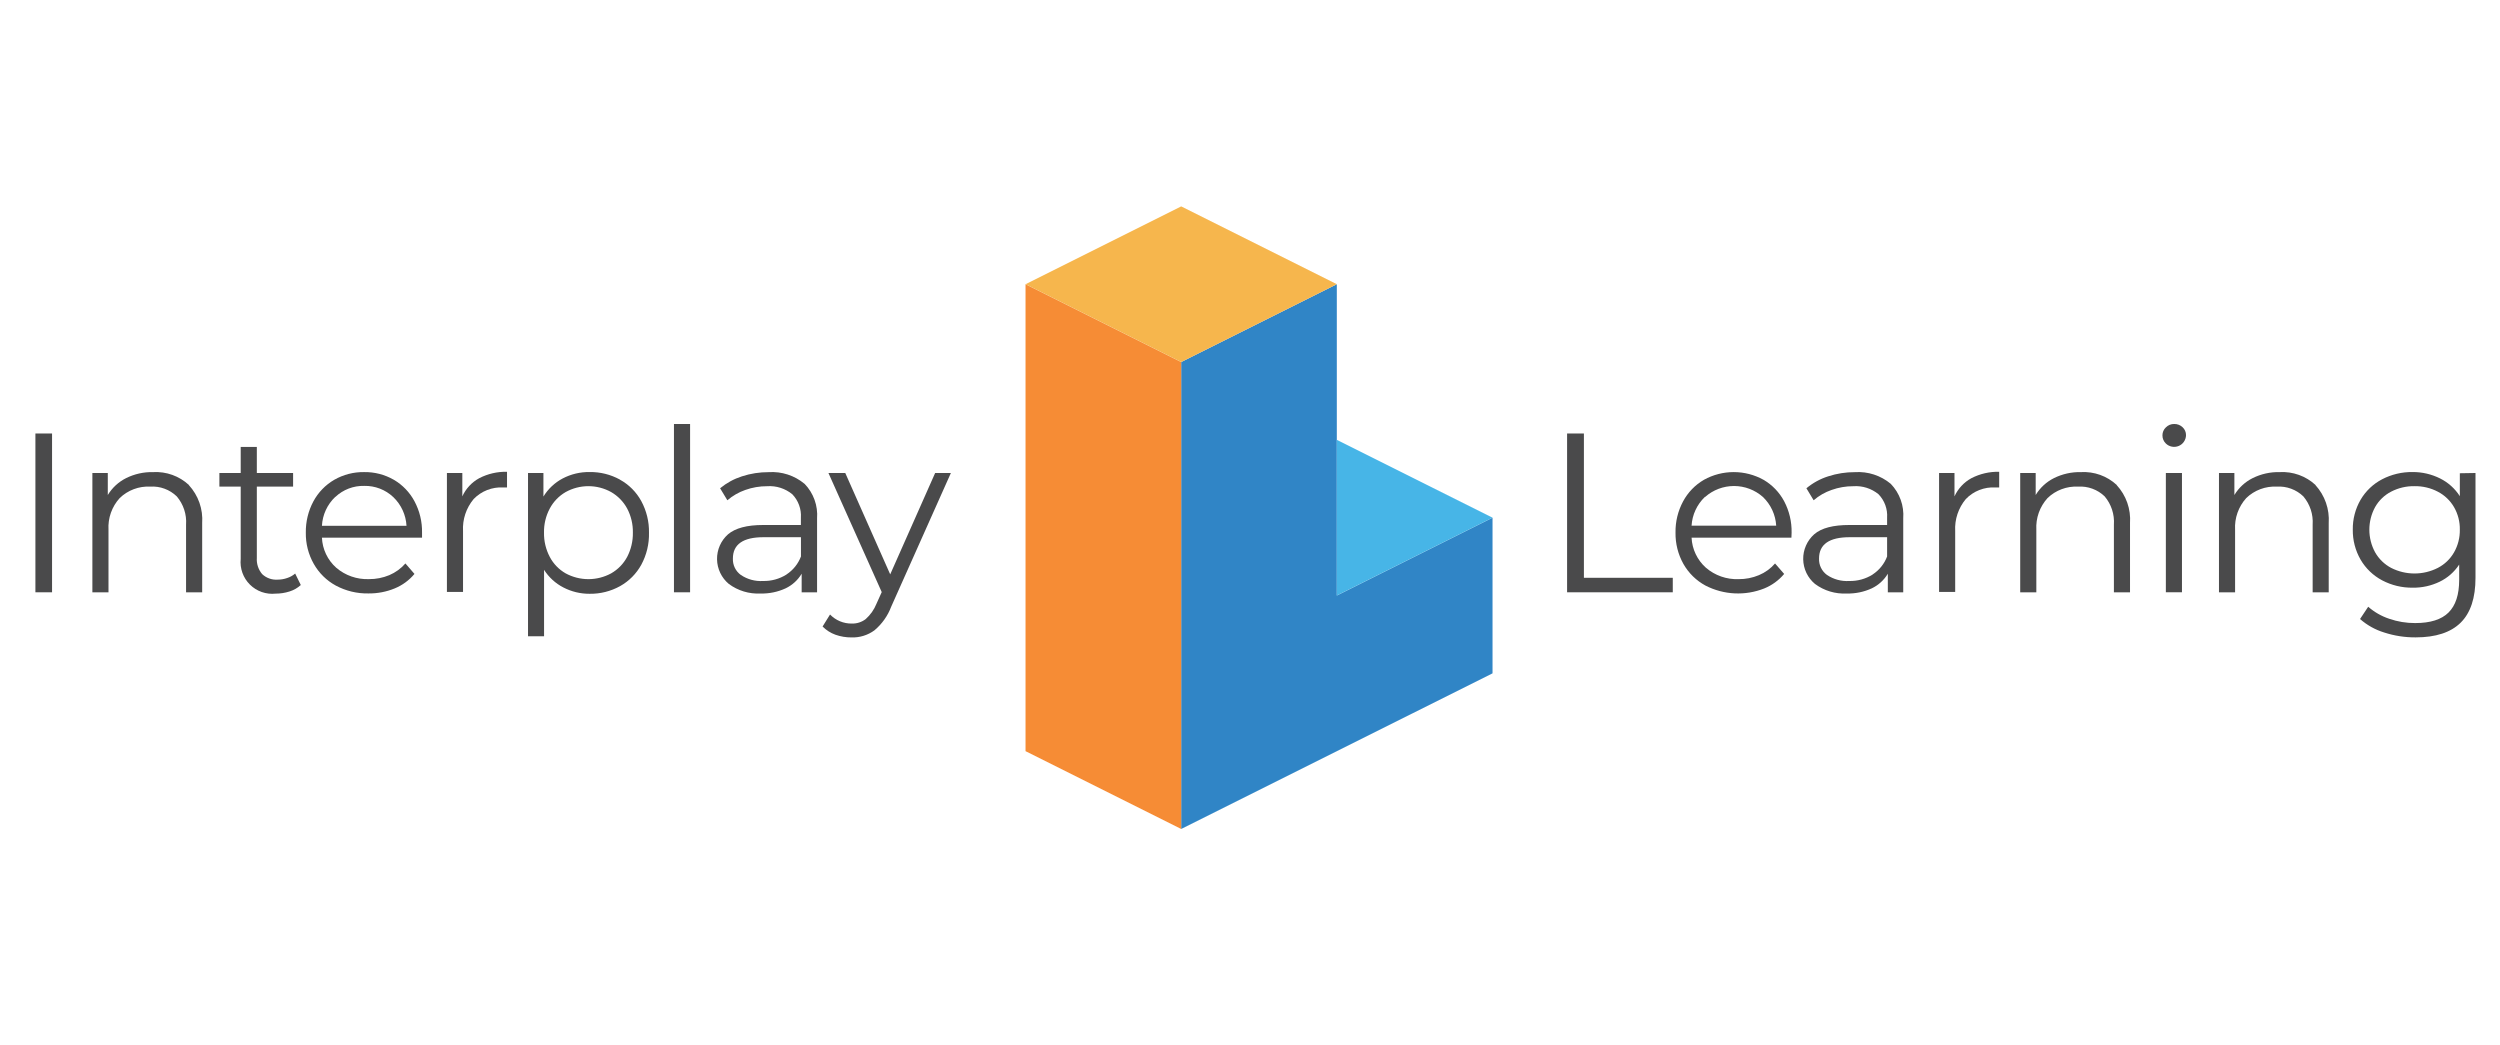 <svg width="146" height="61" viewBox="0 0 146 61" fill="none" xmlns="http://www.w3.org/2000/svg">
<g clip-path="url(#clip0_5407_10266)">
<path fill-rule="evenodd" clip-rule="evenodd" d="M78.07 34.778V16.598L68.981 21.143V48.413L87.164 39.323V30.233L78.07 34.778Z" fill="#3085C6"/>
<path fill-rule="evenodd" clip-rule="evenodd" d="M78.07 25.688V34.778L87.164 30.233L78.07 25.688Z" fill="#47B5E7"/>
<path fill-rule="evenodd" clip-rule="evenodd" d="M59.891 16.598V43.868L68.981 48.413V21.143L59.891 16.598Z" fill="#F68C35"/>
<path fill-rule="evenodd" clip-rule="evenodd" d="M78.071 16.598L68.981 12.053L59.891 16.598L68.981 21.143L78.071 16.598Z" fill="#F6B64D"/>
<path fill-rule="evenodd" clip-rule="evenodd" d="M2.068 34.59H3.04V25.316H2.068V34.59Z" fill="#4A4A4B"/>
<path fill-rule="evenodd" clip-rule="evenodd" d="M11.031 28.332C11.304 28.63 11.514 28.98 11.648 29.362C11.781 29.744 11.835 30.148 11.807 30.552V34.591H10.866V30.642C10.909 30.041 10.713 29.447 10.322 28.988C10.118 28.791 9.875 28.638 9.608 28.54C9.341 28.441 9.057 28.4 8.773 28.418C8.446 28.401 8.12 28.452 7.813 28.567C7.507 28.682 7.227 28.858 6.992 29.086C6.765 29.334 6.59 29.626 6.477 29.944C6.365 30.261 6.316 30.598 6.336 30.934V34.591H5.395V27.623H6.295V28.909C6.551 28.486 6.921 28.145 7.363 27.923C7.854 27.679 8.397 27.558 8.946 27.571C9.326 27.55 9.706 27.606 10.064 27.734C10.422 27.863 10.751 28.063 11.031 28.321" fill="#4A4A4B"/>
<path fill-rule="evenodd" clip-rule="evenodd" d="M17.567 34.166C17.378 34.337 17.154 34.465 16.911 34.541C16.648 34.625 16.374 34.668 16.098 34.668C15.823 34.698 15.546 34.665 15.286 34.574C15.026 34.483 14.79 34.334 14.594 34.14C14.399 33.946 14.249 33.71 14.156 33.45C14.063 33.191 14.03 32.914 14.057 32.64V28.417H12.812V27.622H14.057V26.1H14.999V27.622H17.117V28.417H14.999V32.58C14.975 32.924 15.087 33.265 15.31 33.528C15.429 33.641 15.57 33.727 15.725 33.783C15.879 33.839 16.043 33.862 16.206 33.851C16.398 33.852 16.588 33.82 16.769 33.757C16.941 33.702 17.101 33.613 17.238 33.495L17.567 34.166Z" fill="#4A4A4B"/>
<path fill-rule="evenodd" clip-rule="evenodd" d="M19.577 29.021C19.113 29.462 18.835 30.065 18.801 30.705H23.74C23.704 30.068 23.428 29.469 22.967 29.029C22.51 28.597 21.901 28.363 21.272 28.376C20.647 28.36 20.04 28.592 19.585 29.021H19.577ZM24.647 31.398H18.801C18.815 31.732 18.896 32.059 19.039 32.361C19.182 32.662 19.384 32.932 19.634 33.154C20.163 33.608 20.845 33.846 21.542 33.821C21.951 33.825 22.357 33.746 22.735 33.589C23.096 33.435 23.418 33.202 23.676 32.906L24.205 33.517C23.894 33.891 23.496 34.181 23.046 34.365C22.561 34.564 22.041 34.663 21.516 34.657C20.854 34.67 20.199 34.512 19.615 34.2C19.075 33.907 18.628 33.467 18.325 32.932C18.009 32.376 17.849 31.745 17.86 31.106C17.85 30.47 18.002 29.841 18.302 29.28C18.585 28.755 19.006 28.319 19.521 28.02C20.052 27.716 20.654 27.561 21.265 27.57C21.874 27.56 22.474 27.716 23.001 28.02C23.51 28.318 23.927 28.752 24.205 29.272C24.506 29.836 24.659 30.467 24.647 31.106V31.398Z" fill="#4A4A4B"/>
<path fill-rule="evenodd" clip-rule="evenodd" d="M27.986 27.927C28.487 27.668 29.046 27.539 29.61 27.552V28.467H29.385C29.066 28.449 28.748 28.501 28.451 28.617C28.154 28.734 27.885 28.912 27.663 29.142C27.225 29.665 27.003 30.335 27.041 31.017V34.568H26.1V27.623H27V28.988C27.205 28.537 27.551 28.165 27.986 27.927Z" fill="#4A4A4B"/>
<path fill-rule="evenodd" clip-rule="evenodd" d="M35.692 33.484C36.087 33.258 36.411 32.926 36.626 32.524C36.853 32.087 36.968 31.6 36.96 31.107C36.969 30.616 36.854 30.131 36.626 29.697C36.409 29.297 36.086 28.965 35.692 28.737C35.286 28.511 34.828 28.392 34.363 28.392C33.898 28.392 33.44 28.511 33.033 28.737C32.641 28.964 32.32 29.297 32.107 29.697C31.876 30.13 31.76 30.616 31.77 31.107C31.761 31.6 31.877 32.088 32.107 32.524C32.318 32.926 32.639 33.259 33.033 33.484C33.441 33.706 33.898 33.822 34.363 33.822C34.827 33.822 35.284 33.706 35.692 33.484ZM36.206 28.013C36.732 28.303 37.164 28.738 37.451 29.265C37.757 29.83 37.912 30.465 37.901 31.107C37.917 31.76 37.762 32.407 37.451 32.982C37.163 33.506 36.735 33.938 36.213 34.23C35.669 34.532 35.055 34.686 34.432 34.677C33.898 34.68 33.372 34.553 32.898 34.306C32.439 34.069 32.051 33.714 31.773 33.278V37.159H30.836V27.623H31.736V28.999C32.009 28.552 32.397 28.186 32.861 27.942C33.345 27.688 33.885 27.559 34.432 27.567C35.052 27.558 35.663 27.71 36.206 28.009" fill="#4A4A4B"/>
<path fill-rule="evenodd" clip-rule="evenodd" d="M39.359 34.59H40.301V24.762H39.359V34.59Z" fill="#4A4A4B"/>
<path fill-rule="evenodd" clip-rule="evenodd" d="M45.928 33.551C46.315 33.299 46.612 32.93 46.776 32.498V31.373H44.59C43.397 31.373 42.801 31.788 42.801 32.618C42.793 32.804 42.831 32.989 42.912 33.156C42.993 33.324 43.115 33.469 43.266 33.578C43.648 33.835 44.104 33.959 44.563 33.93C45.045 33.941 45.52 33.81 45.928 33.555M46.989 28.256C47.246 28.523 47.444 28.841 47.569 29.189C47.695 29.538 47.745 29.909 47.717 30.278V34.594H46.817V33.506C46.596 33.876 46.271 34.172 45.883 34.358C45.424 34.57 44.923 34.674 44.417 34.661C43.753 34.696 43.098 34.499 42.565 34.103C42.353 33.927 42.182 33.707 42.063 33.459C41.944 33.211 41.88 32.94 41.875 32.664C41.871 32.389 41.925 32.116 42.036 31.864C42.147 31.612 42.31 31.387 42.516 31.204C42.943 30.841 43.626 30.66 44.563 30.66H46.772V30.236C46.789 29.985 46.753 29.733 46.666 29.497C46.58 29.261 46.445 29.045 46.27 28.864C45.857 28.526 45.331 28.358 44.8 28.395C44.365 28.393 43.934 28.467 43.525 28.613C43.141 28.747 42.786 28.952 42.478 29.216L42.054 28.515C42.431 28.204 42.864 27.967 43.33 27.818C43.833 27.654 44.36 27.572 44.889 27.574C45.65 27.523 46.401 27.768 46.986 28.256" fill="#4A4A4B"/>
<path fill-rule="evenodd" clip-rule="evenodd" d="M55.532 27.622L52.048 35.426C51.845 35.965 51.507 36.443 51.065 36.813C50.679 37.095 50.209 37.241 49.73 37.226C49.41 37.228 49.091 37.175 48.789 37.068C48.507 36.966 48.25 36.802 48.039 36.588L48.474 35.887C48.639 36.057 48.836 36.192 49.055 36.283C49.274 36.374 49.508 36.419 49.745 36.416C50.039 36.425 50.326 36.332 50.559 36.153C50.836 35.906 51.051 35.598 51.189 35.253L51.493 34.578L48.38 27.622H49.363L51.988 33.543L54.613 27.622H55.532Z" fill="#4A4A4B"/>
<path fill-rule="evenodd" clip-rule="evenodd" d="M91.518 25.316H92.5V33.743H97.69V34.59H91.518V25.316Z" fill="#4A4A4B"/>
<path fill-rule="evenodd" clip-rule="evenodd" d="M99.564 29.022C99.104 29.463 98.826 30.061 98.788 30.698H103.73C103.691 30.061 103.414 29.463 102.954 29.022C102.488 28.61 101.888 28.383 101.266 28.383C100.645 28.383 100.045 28.61 99.579 29.022H99.564ZM104.619 31.399H98.788C98.803 31.733 98.885 32.06 99.029 32.361C99.172 32.662 99.375 32.932 99.624 33.154C100.153 33.609 100.835 33.848 101.533 33.822C101.941 33.826 102.345 33.747 102.721 33.589C103.084 33.438 103.406 33.204 103.663 32.907L104.195 33.518C103.882 33.891 103.483 34.181 103.033 34.365C102.483 34.584 101.892 34.682 101.301 34.653C100.71 34.625 100.132 34.47 99.605 34.2C99.063 33.908 98.614 33.469 98.311 32.933C97.999 32.376 97.84 31.745 97.85 31.107C97.839 30.47 97.991 29.841 98.293 29.28C98.574 28.755 98.996 28.319 99.511 28.02C100.043 27.725 100.641 27.57 101.25 27.57C101.858 27.57 102.456 27.725 102.988 28.02C103.499 28.317 103.917 28.751 104.195 29.273C104.492 29.838 104.642 30.468 104.63 31.107L104.619 31.399Z" fill="#4A4A4B"/>
<path fill-rule="evenodd" clip-rule="evenodd" d="M109.36 33.551C109.747 33.299 110.044 32.93 110.207 32.498V31.373H108.021C106.829 31.373 106.232 31.788 106.232 32.618C106.224 32.804 106.263 32.989 106.344 33.156C106.425 33.324 106.547 33.469 106.697 33.578C107.079 33.835 107.535 33.959 107.995 33.93C108.477 33.941 108.951 33.811 109.36 33.555M110.421 28.256C110.678 28.523 110.876 28.841 111.001 29.189C111.127 29.538 111.177 29.909 111.149 30.278V34.594H110.249V33.506C110.028 33.876 109.703 34.172 109.315 34.358C108.856 34.57 108.354 34.674 107.849 34.661C107.185 34.696 106.53 34.499 105.996 34.103C105.785 33.927 105.613 33.707 105.494 33.459C105.376 33.211 105.312 32.94 105.307 32.664C105.302 32.389 105.357 32.116 105.468 31.864C105.578 31.612 105.742 31.387 105.947 31.204C106.379 30.829 107.072 30.66 107.995 30.66H110.207V30.236C110.224 29.985 110.188 29.733 110.102 29.497C110.015 29.261 109.88 29.045 109.705 28.864C109.293 28.526 108.767 28.358 108.235 28.395C107.802 28.393 107.371 28.467 106.964 28.613C106.58 28.745 106.224 28.95 105.917 29.216L105.494 28.515C105.868 28.203 106.3 27.966 106.765 27.818C107.269 27.654 107.795 27.572 108.325 27.574C109.085 27.523 109.836 27.768 110.421 28.256Z" fill="#4A4A4B"/>
<path fill-rule="evenodd" clip-rule="evenodd" d="M115.128 27.927C115.63 27.668 116.188 27.539 116.752 27.552V28.467H116.527C116.209 28.449 115.89 28.5 115.593 28.617C115.296 28.733 115.028 28.912 114.806 29.142C114.368 29.665 114.145 30.335 114.183 31.017V34.568H113.242V27.623H114.142V28.988C114.348 28.537 114.694 28.165 115.128 27.927Z" fill="#4A4A4B"/>
<path fill-rule="evenodd" clip-rule="evenodd" d="M123.617 28.332C123.89 28.63 124.1 28.98 124.234 29.362C124.367 29.744 124.421 30.148 124.393 30.552V34.591H123.452V30.642C123.494 30.041 123.3 29.448 122.912 28.988C122.707 28.791 122.463 28.638 122.195 28.54C121.928 28.442 121.643 28.4 121.359 28.418C121.032 28.402 120.706 28.453 120.4 28.568C120.093 28.682 119.814 28.859 119.578 29.086C119.352 29.335 119.177 29.627 119.064 29.944C118.952 30.262 118.903 30.598 118.922 30.934V34.591H117.98V27.623H118.884V28.909C119.138 28.486 119.508 28.144 119.949 27.923C120.44 27.679 120.983 27.558 121.532 27.571C121.912 27.55 122.292 27.606 122.65 27.734C123.008 27.863 123.337 28.063 123.617 28.321" fill="#4A4A4B"/>
<path fill-rule="evenodd" clip-rule="evenodd" d="M126.486 34.59H127.427V27.622H126.486V34.59ZM126.486 25.901C126.422 25.84 126.371 25.766 126.337 25.684C126.302 25.602 126.286 25.514 126.287 25.425C126.286 25.338 126.303 25.251 126.338 25.171C126.372 25.091 126.422 25.019 126.486 24.96C126.55 24.895 126.625 24.845 126.709 24.81C126.793 24.776 126.883 24.759 126.973 24.761C127.064 24.759 127.154 24.774 127.238 24.807C127.323 24.84 127.4 24.889 127.465 24.952C127.528 25.011 127.578 25.081 127.612 25.16C127.646 25.239 127.664 25.324 127.663 25.41C127.662 25.546 127.621 25.678 127.545 25.791C127.47 25.904 127.362 25.992 127.237 26.044C127.111 26.096 126.973 26.111 126.84 26.085C126.706 26.06 126.583 25.996 126.486 25.901Z" fill="#4A4A4B"/>
<path fill-rule="evenodd" clip-rule="evenodd" d="M135.224 28.332C135.496 28.631 135.704 28.982 135.837 29.363C135.97 29.745 136.024 30.149 135.997 30.552V34.591H135.059V30.642C135.1 30.041 134.905 29.448 134.515 28.988C134.311 28.791 134.067 28.639 133.801 28.541C133.534 28.442 133.25 28.401 132.967 28.418C132.639 28.402 132.312 28.452 132.005 28.567C131.698 28.682 131.418 28.858 131.182 29.086C130.956 29.335 130.782 29.627 130.67 29.945C130.558 30.262 130.51 30.598 130.529 30.934V34.591H129.588V27.623H130.488V28.909C130.742 28.486 131.112 28.144 131.553 27.923C132.044 27.679 132.587 27.558 133.135 27.571C133.516 27.55 133.897 27.605 134.256 27.734C134.614 27.863 134.944 28.062 135.224 28.321" fill="#4A4A4B"/>
<path fill-rule="evenodd" clip-rule="evenodd" d="M142.368 33.166C142.765 32.961 143.095 32.646 143.316 32.258C143.546 31.855 143.662 31.398 143.654 30.934C143.663 30.473 143.546 30.018 143.316 29.618C143.094 29.235 142.768 28.923 142.375 28.718C141.954 28.496 141.483 28.384 141.006 28.392C140.533 28.384 140.066 28.493 139.645 28.711C139.252 28.913 138.926 29.226 138.708 29.611C138.486 30.017 138.37 30.472 138.37 30.934C138.37 31.397 138.486 31.852 138.708 32.258C138.927 32.644 139.253 32.959 139.645 33.166C140.067 33.38 140.533 33.492 141.006 33.492C141.48 33.492 141.946 33.38 142.368 33.166ZM144.569 27.623V33.743C144.569 34.923 144.279 35.798 143.699 36.368C143.119 36.938 142.244 37.223 141.074 37.223C140.45 37.227 139.83 37.131 139.236 36.938C138.716 36.779 138.235 36.51 137.826 36.151L138.303 35.434C138.661 35.747 139.078 35.986 139.529 36.136C140.017 36.305 140.531 36.39 141.048 36.387C141.929 36.387 142.578 36.184 142.994 35.772C143.41 35.359 143.616 34.726 143.616 33.859V32.971C143.333 33.404 142.936 33.752 142.469 33.976C141.98 34.211 141.444 34.329 140.901 34.321C140.281 34.329 139.669 34.182 139.12 33.893C138.596 33.616 138.159 33.198 137.86 32.686C137.552 32.153 137.394 31.546 137.403 30.931C137.394 30.317 137.552 29.713 137.86 29.183C138.158 28.676 138.592 28.263 139.113 27.991C139.665 27.703 140.279 27.558 140.901 27.567C141.457 27.565 142.006 27.693 142.503 27.942C142.973 28.176 143.371 28.534 143.654 28.977V27.638L144.569 27.623Z" fill="#4A4A4B"/>
</g>
<defs>
<clipPath id="clip0_5407_10266">
<rect width="143.25" height="37.5" fill="white" transform="translate(1.705 11.58)"/>
</clipPath>
</defs>
</svg>
